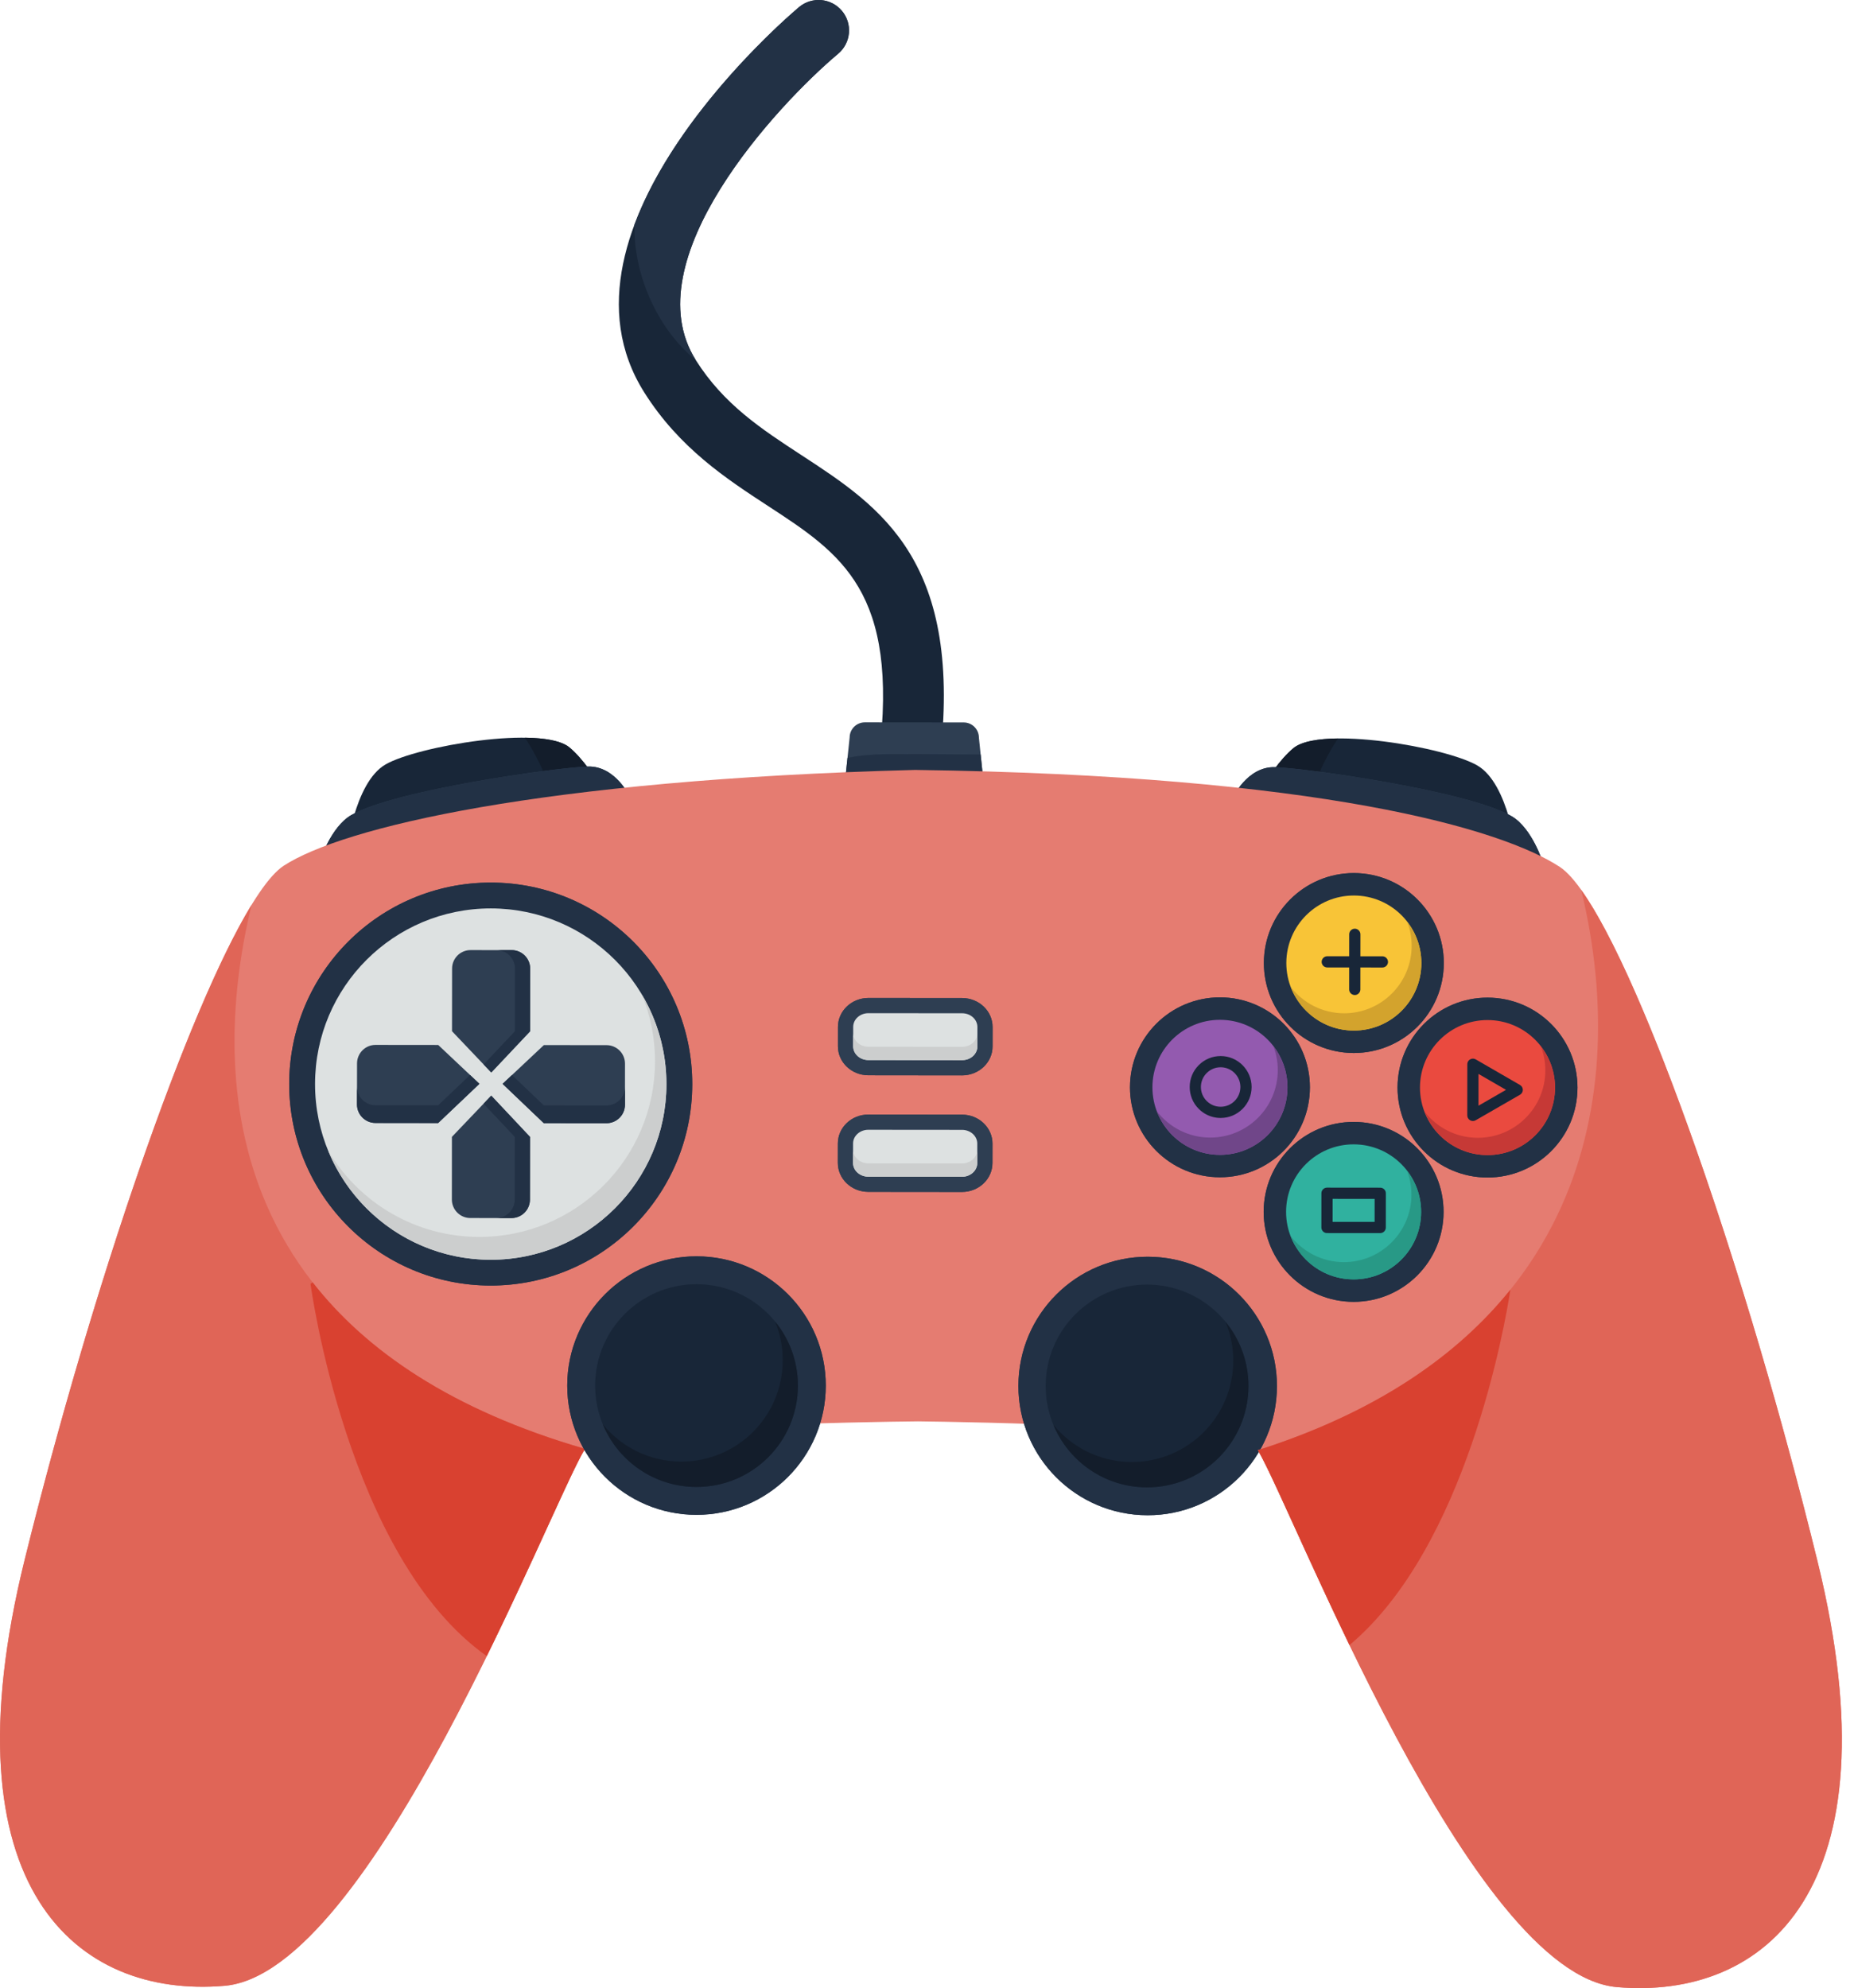 <svg width="138" height="148" viewBox="0 0 138 148" fill="none" xmlns="http://www.w3.org/2000/svg">
<path d="M67.674 58.871C67.583 58.871 67.491 58.865 67.398 58.854C66.157 58.702 65.274 57.573 65.426 56.332C66.933 44.038 62.624 41.226 57.168 37.666C54.074 35.646 50.566 33.356 47.956 29.214C40.209 16.924 58.686 1.194 59.476 0.53C60.434 -0.274 61.862 -0.15 62.666 0.808C63.47 1.765 63.346 3.193 62.388 3.998C57.849 7.819 47.099 19.362 51.787 26.8C53.87 30.105 56.675 31.935 59.643 33.874C65.605 37.765 71.771 41.789 69.921 56.882C69.78 58.03 68.803 58.872 67.674 58.871Z" fill="#182638"/>
<path d="M25.767 63.546C25.767 63.546 26.335 58.278 28.692 56.91C31.05 55.543 40.373 53.954 42.391 55.647C44.408 57.34 46.138 61.294 46.138 61.294L25.767 63.546Z" fill="#182638"/>
<path d="M41.852 61.767L46.139 61.293C46.139 61.293 44.409 57.338 42.392 55.645C41.797 55.147 40.567 54.934 39.069 54.916C40.507 57.062 41.354 59.606 41.852 61.767Z" fill="#131D2B"/>
<path d="M23.807 64.117C23.807 64.117 24.608 61.568 26.14 60.68C29.386 58.8 41.492 57.125 43.763 57.062C45.84 57.004 46.924 59.388 46.924 59.388" fill="#2E3E52"/>
<path d="M23.807 64.117C23.807 64.117 24.608 61.568 26.14 60.68C29.386 58.8 41.492 57.125 43.763 57.062C45.84 57.004 46.924 59.388 46.924 59.388" fill="#223145"/>
<path d="M112.88 63.626C112.88 63.626 112.322 58.358 109.967 56.986C107.612 55.614 98.292 54.008 96.271 55.697C94.249 57.386 92.514 61.337 92.514 61.337L112.88 63.626Z" fill="#182638"/>
<path d="M96.799 61.818L92.514 61.337C92.514 61.337 94.25 57.385 96.271 55.696C96.866 55.198 98.097 54.988 99.594 54.973C98.153 57.116 97.3 59.658 96.799 61.818Z" fill="#131D2B"/>
<path d="M114.841 64.203C114.841 64.203 114.043 61.65 112.513 60.76C109.27 58.874 97.168 57.176 94.897 57.109C92.82 57.047 91.731 59.43 91.731 59.43" fill="#2E3E52"/>
<path d="M114.841 64.203C114.841 64.203 114.043 61.65 112.513 60.76C109.27 58.874 97.168 57.176 94.897 57.109C92.82 57.047 91.731 59.43 91.731 59.43" fill="#223145"/>
<path d="M73.986 65.81C73.985 66.435 73.478 66.942 72.852 66.941L63.23 66.932C62.605 66.932 62.099 66.425 62.1 65.799L63.241 54.905C63.242 54.279 63.749 53.773 64.374 53.773L71.733 53.78C72.358 53.781 72.864 54.288 72.864 54.914L73.986 65.81Z" fill="#2E3E52"/>
<path d="M68.113 56.137C66.609 56.175 64.844 56.039 63.082 56.421L62.1 65.8C62.099 66.426 62.605 66.933 63.23 66.933L72.852 66.942C73.478 66.943 73.985 66.436 73.986 65.811L72.993 56.169C71.442 56.148 69.504 56.155 68.113 56.137Z" fill="#223145"/>
<path d="M135.288 116.242C129.274 91.71 120.43 67.362 116.093 64.529C111.756 61.695 98.299 57.72 68.112 57.315C40.189 58.044 25.469 61.614 21.127 64.441C16.785 67.266 7.894 91.597 1.834 116.118C-4.226 140.64 5.766 148.762 16.709 147.829C27.653 146.895 40.813 112.386 43.538 107.855C44.576 106.13 64.909 105.844 68.331 105.809C71.68 105.848 92.561 106.166 93.6 107.903C96.317 112.438 109.412 146.972 120.354 147.925C131.296 148.88 141.302 140.775 135.288 116.242Z" fill="#E57C71"/>
<path d="M95.048 103.186C95.043 108.5 90.731 112.804 85.417 112.798C80.103 112.793 75.799 108.481 75.804 103.168C75.809 97.853 80.121 93.549 85.435 93.555C90.749 93.559 95.053 97.872 95.048 103.186Z" fill="#2E3E52"/>
<path d="M95.048 103.186C95.043 108.5 90.731 112.804 85.417 112.798C80.103 112.793 75.799 108.481 75.804 103.168C75.809 97.853 80.121 93.549 85.435 93.555C90.749 93.559 95.053 97.872 95.048 103.186Z" fill="#223145"/>
<path d="M92.927 103.183C92.922 107.352 89.54 110.727 85.372 110.722C81.205 110.719 77.829 107.337 77.833 103.168C77.837 99.001 81.218 95.625 85.386 95.629C89.555 95.633 92.931 99.015 92.927 103.183Z" fill="#182638"/>
<path d="M91.221 98.4C91.591 99.291 91.797 100.27 91.796 101.295C91.792 105.465 88.41 108.839 84.242 108.835C81.889 108.833 79.789 107.753 78.407 106.064C79.541 108.796 82.231 110.72 85.372 110.723C89.54 110.727 92.923 107.352 92.927 103.183C92.928 101.369 92.288 99.702 91.221 98.4Z" fill="#131D2B"/>
<path d="M51.527 80.715C51.519 88.998 44.797 95.708 36.513 95.7C28.229 95.693 21.52 88.97 21.527 80.687C21.535 72.403 28.257 65.694 36.541 65.701C44.825 65.709 51.534 72.43 51.527 80.715Z" fill="#2E3E52"/>
<path d="M51.527 80.715C51.519 88.998 44.797 95.708 36.513 95.7C28.229 95.693 21.52 88.97 21.527 80.687C21.535 72.403 28.257 65.694 36.541 65.701C44.825 65.709 51.534 72.43 51.527 80.715Z" fill="#223145"/>
<path d="M49.604 80.714C49.597 87.934 43.736 93.784 36.514 93.779C29.293 93.772 23.443 87.911 23.45 80.69C23.457 73.468 29.317 67.618 36.539 67.625C43.761 67.631 49.61 73.492 49.604 80.714Z" fill="#DDE1E1"/>
<path d="M47.778 74.039C48.408 75.574 48.758 77.253 48.756 79.016C48.749 86.238 42.889 92.087 35.667 92.079C30.883 92.076 26.704 89.501 24.428 85.666C26.381 90.421 31.054 93.774 36.514 93.779C43.736 93.784 49.597 87.935 49.603 80.714C49.605 78.275 48.938 75.994 47.778 74.039Z" fill="#CCCECE"/>
<path d="M32.618 77.79L27.954 77.785C27.194 77.784 26.577 78.4 26.576 79.161L26.573 82.219C26.572 82.979 27.188 83.596 27.949 83.596L32.613 83.601L35.684 80.681L32.618 77.79Z" fill="#2E3E52"/>
<path d="M40.482 77.799L45.146 77.803C45.906 77.804 46.522 78.421 46.521 79.181L46.518 82.239C46.517 82.999 45.901 83.615 45.141 83.615L40.476 83.61L37.41 80.685L40.482 77.799Z" fill="#2E3E52"/>
<path d="M32.614 82.281L27.95 82.277C27.19 82.276 26.573 81.66 26.575 80.899L26.573 82.22C26.572 82.98 27.188 83.597 27.949 83.597L32.613 83.602L35.684 80.682L34.987 80.025L32.614 82.281Z" fill="#223145"/>
<path d="M45.143 82.293L40.478 82.289L38.109 80.027L37.411 80.684L40.477 83.61L45.142 83.614C45.902 83.614 46.519 82.999 46.519 82.239L46.52 80.918C46.52 81.679 45.903 82.294 45.143 82.293Z" fill="#223145"/>
<path d="M39.458 76.771L39.462 72.107C39.462 71.347 38.847 70.73 38.087 70.73L35.028 70.727C34.268 70.725 33.65 71.341 33.65 72.101L33.645 76.766L36.565 79.837L39.458 76.771Z" fill="#2E3E52"/>
<path d="M39.45 84.635L39.445 89.301C39.445 90.06 38.828 90.676 38.068 90.675L35.009 90.673C34.249 90.673 33.633 90.055 33.634 89.294L33.638 84.63L36.564 81.564L39.45 84.635Z" fill="#2E3E52"/>
<path d="M38.087 70.729L36.955 70.728C37.715 70.729 38.331 71.346 38.331 72.106L38.326 76.769L35.998 79.238L36.567 79.837L39.458 76.77L39.463 72.106C39.463 71.347 38.847 70.729 38.087 70.729Z" fill="#223145"/>
<path d="M36.564 81.564L35.994 82.162L38.318 84.635L38.314 89.299C38.313 90.059 37.696 90.675 36.936 90.674L38.068 90.675C38.829 90.676 39.445 90.06 39.446 89.301L39.451 84.636L36.564 81.564Z" fill="#223145"/>
<path d="M18.72 67.371C14.009 75.07 6.923 95.524 1.834 116.118C-4.226 140.64 5.766 148.762 16.709 147.829C27.653 146.896 40.813 112.386 43.538 107.855C15.78 99.81 15.788 79.558 18.72 67.371Z" fill="#E06557"/>
<path d="M135.288 116.242C129.94 94.428 122.357 72.774 117.693 66.248C121.045 80.005 119.14 99.814 93.63 107.953C96.406 112.677 109.45 146.974 120.354 147.925C131.296 148.879 141.302 140.775 135.288 116.242Z" fill="#E06557"/>
<path d="M36.232 123.284C39.772 116.079 42.465 109.641 43.539 107.855C33.608 104.978 27.233 100.537 23.273 95.463L23.112 95.573C23.112 95.573 25.834 115.949 36.232 123.284Z" fill="#D94130"/>
<path d="M93.63 107.954C94.674 109.728 97.165 115.677 100.449 122.463C109.165 115.156 112.025 98.598 112.425 96.004C108.491 100.898 102.482 105.13 93.63 107.954Z" fill="#D94130"/>
<path d="M71.619 74.297L64.639 74.291C63.391 74.291 62.374 75.255 62.372 76.443L62.371 77.891C62.37 79.078 63.385 80.044 64.633 80.045L71.614 80.053C72.862 80.054 73.879 79.089 73.88 77.901L73.881 76.454C73.883 75.266 72.868 74.3 71.619 74.297Z" fill="#2E3E52"/>
<path d="M71.611 82.977L64.63 82.971C63.382 82.969 62.365 83.934 62.365 85.122L62.363 86.568C62.362 87.756 63.377 88.723 64.625 88.725L71.606 88.732C72.855 88.732 73.871 87.768 73.872 86.58L73.874 85.132C73.874 83.945 72.859 82.978 71.611 82.977Z" fill="#2E3E52"/>
<path d="M71.619 74.297L64.639 74.291C63.391 74.291 62.374 75.255 62.372 76.443L62.371 77.891C62.37 79.078 63.385 80.044 64.633 80.045L71.614 80.053C72.862 80.054 73.879 79.089 73.88 77.901L73.881 76.454C73.883 75.266 72.868 74.3 71.619 74.297Z" fill="#2E3E52"/>
<path d="M71.611 82.977L64.63 82.971C63.382 82.969 62.365 83.934 62.365 85.122L62.363 86.568C62.362 87.756 63.377 88.723 64.625 88.725L71.606 88.732C72.855 88.732 73.871 87.768 73.872 86.58L73.874 85.132C73.874 83.945 72.859 82.978 71.611 82.977Z" fill="#2E3E52"/>
<path d="M72.749 77.9C72.748 78.464 72.241 78.921 71.617 78.92L64.635 78.914C64.01 78.914 63.504 78.455 63.505 77.891L63.506 76.444C63.507 75.88 64.014 75.423 64.639 75.424L71.62 75.43C72.245 75.431 72.751 75.889 72.751 76.453L72.749 77.9Z" fill="#DDE1E1"/>
<path d="M72.74 86.579C72.74 87.142 72.233 87.6 71.608 87.6L64.627 87.594C64.002 87.593 63.495 87.135 63.496 86.571L63.497 85.123C63.498 84.559 64.005 84.103 64.63 84.103L71.611 84.109C72.236 84.11 72.742 84.568 72.742 85.132L72.74 86.579Z" fill="#DDE1E1"/>
<path d="M71.617 77.929L64.636 77.923C64.011 77.922 63.504 77.465 63.505 76.9L63.505 77.89C63.504 78.454 64.01 78.913 64.635 78.913L71.617 78.919C72.241 78.92 72.748 78.463 72.749 77.899L72.75 76.909C72.75 77.472 72.242 77.929 71.617 77.929Z" fill="#CCCECE"/>
<path d="M71.609 86.61L64.628 86.603C64.003 86.603 63.496 86.144 63.496 85.58L63.496 86.572C63.495 87.135 64.002 87.593 64.627 87.594L71.608 87.6C72.233 87.601 72.74 87.143 72.74 86.579L72.742 85.589C72.741 86.154 72.234 86.611 71.609 86.61Z" fill="#CCCECE"/>
<path d="M51.786 26.8C47.099 19.362 57.849 7.819 62.388 3.998C63.346 3.193 63.47 1.765 62.666 0.808C61.862 -0.15 60.434 -0.273 59.476 0.53C58.944 0.977 50.396 8.253 47.23 16.711C47.142 20.741 49.167 24.704 51.786 26.8Z" fill="#223145"/>
<path d="M107.468 71.697C107.464 75.395 104.463 78.391 100.766 78.388C97.067 78.385 94.072 75.382 94.075 71.685C94.079 67.986 97.08 64.99 100.779 64.994C104.476 64.998 107.471 67.999 107.468 71.697Z" fill="#2E3E52"/>
<path d="M107.468 71.697C107.464 75.395 104.463 78.391 100.766 78.388C97.067 78.385 94.072 75.382 94.075 71.685C94.079 67.986 97.08 64.99 100.779 64.994C104.476 64.998 107.471 67.999 107.468 71.697Z" fill="#223145"/>
<path d="M105.798 71.696C105.795 74.471 103.543 76.719 100.767 76.716C97.991 76.714 95.744 74.461 95.746 71.687C95.749 68.912 98.001 66.662 100.777 66.664C103.552 66.667 105.801 68.92 105.798 71.696Z" fill="#F8C437"/>
<path d="M104.743 68.619C104.955 69.177 105.076 69.779 105.075 70.41C105.072 73.186 102.821 75.434 100.045 75.432C98.43 75.43 96.996 74.663 96.078 73.477C96.799 75.368 98.623 76.715 100.767 76.717C103.542 76.719 105.794 74.472 105.798 71.696C105.798 70.536 105.403 69.471 104.743 68.619Z" fill="#D3A32D"/>
<path d="M107.45 90.221C107.448 93.918 104.446 96.915 100.748 96.912C97.05 96.908 94.054 93.905 94.059 90.208C94.062 86.509 97.063 83.514 100.761 83.518C104.459 83.521 107.454 86.522 107.45 90.221Z" fill="#2E3E52"/>
<path d="M107.45 90.221C107.448 93.918 104.446 96.915 100.748 96.912C97.05 96.908 94.054 93.905 94.059 90.208C94.062 86.509 97.063 83.514 100.761 83.518C104.459 83.521 107.454 86.522 107.45 90.221Z" fill="#223145"/>
<path d="M105.779 90.219C105.776 92.994 103.525 95.243 100.749 95.239C97.973 95.237 95.725 92.984 95.728 90.209C95.73 87.434 97.982 85.185 100.758 85.188C103.534 85.19 105.782 87.443 105.779 90.219Z" fill="#30B19F"/>
<path d="M104.726 87.143C104.938 87.7 105.059 88.302 105.059 88.934C105.056 91.709 102.804 93.957 100.028 93.956C98.413 93.954 96.98 93.186 96.061 92.001C96.782 93.892 98.606 95.239 100.75 95.24C103.525 95.244 105.777 92.995 105.78 90.22C105.781 89.059 105.385 87.993 104.726 87.143Z" fill="#289986"/>
<path d="M97.501 80.949C97.498 84.647 94.496 87.643 90.799 87.639C87.101 87.636 84.105 84.634 84.108 80.936C84.112 77.237 87.113 74.243 90.811 74.246C94.509 74.25 97.505 77.251 97.501 80.949Z" fill="#2E3E52"/>
<path d="M97.501 80.949C97.498 84.647 94.496 87.643 90.799 87.639C87.101 87.636 84.105 84.634 84.108 80.936C84.112 77.237 87.113 74.243 90.811 74.246C94.509 74.25 97.505 77.251 97.501 80.949Z" fill="#223145"/>
<path d="M95.83 80.948C95.828 83.723 93.575 85.973 90.8 85.97C88.025 85.967 85.777 83.715 85.779 80.938C85.782 78.163 88.034 75.916 90.81 75.918C93.585 75.921 95.833 78.172 95.83 80.948Z" fill="#935AAF"/>
<path d="M94.777 77.871C94.989 78.428 95.111 79.03 95.11 79.663C95.107 82.438 92.855 84.686 90.079 84.684C88.464 84.683 87.031 83.916 86.112 82.73C86.833 84.621 88.657 85.968 90.8 85.97C93.576 85.973 95.829 83.724 95.831 80.948C95.832 79.789 95.437 78.723 94.777 77.871Z" fill="#704689"/>
<path d="M117.418 80.968C117.414 84.666 114.412 87.662 110.714 87.658C107.016 87.655 104.021 84.653 104.024 80.956C104.028 77.257 107.029 74.262 110.726 74.266C114.425 74.269 117.421 77.269 117.418 80.968Z" fill="#2E3E52"/>
<path d="M117.418 80.968C117.414 84.666 114.412 87.662 110.714 87.658C107.016 87.655 104.021 84.653 104.024 80.956C104.028 77.257 107.029 74.262 110.726 74.266C114.425 74.269 117.421 77.269 117.418 80.968Z" fill="#223145"/>
<path d="M115.746 80.966C115.743 83.742 113.491 85.99 110.715 85.987C107.94 85.985 105.692 83.732 105.694 80.957C105.697 78.181 107.95 75.933 110.725 75.936C113.5 75.938 115.749 78.19 115.746 80.966Z" fill="#EA4A3F"/>
<path d="M114.692 77.889C114.904 78.446 115.026 79.048 115.026 79.68C115.023 82.456 112.77 84.704 109.994 84.701C108.379 84.7 106.947 83.933 106.027 82.748C106.749 84.638 108.572 85.985 110.716 85.987C113.493 85.99 115.744 83.742 115.747 80.966C115.748 79.806 115.351 78.739 114.692 77.889Z" fill="#C63936"/>
<path d="M109.569 83.445C109.519 83.437 109.469 83.42 109.423 83.394C109.294 83.319 109.215 83.181 109.215 83.032L109.218 79.223C109.218 79.202 109.219 79.181 109.222 79.161C109.241 79.037 109.316 78.926 109.427 78.862C109.556 78.788 109.715 78.788 109.844 78.863L113.142 80.77C113.27 80.845 113.35 80.983 113.35 81.131C113.35 81.153 113.348 81.173 113.345 81.194C113.326 81.318 113.252 81.428 113.141 81.493L109.841 83.395C109.757 83.442 109.661 83.459 109.569 83.445ZM110.051 79.946L110.05 82.31L112.098 81.13L110.051 79.946Z" fill="#182638"/>
<path d="M100.777 74.067C100.577 74.037 100.423 73.864 100.423 73.655L100.426 69.552C100.426 69.321 100.613 69.135 100.844 69.135C101.071 69.135 101.261 69.322 101.261 69.552L101.257 73.655C101.257 73.886 101.07 74.073 100.84 74.073C100.819 74.073 100.798 74.071 100.777 74.067Z" fill="#182638"/>
<path d="M98.729 72.015C98.529 71.985 98.375 71.812 98.375 71.603C98.375 71.372 98.562 71.186 98.793 71.186L102.897 71.189C103.123 71.189 103.314 71.376 103.314 71.607C103.314 71.837 103.127 72.024 102.896 72.024L98.792 72.02C98.771 72.02 98.75 72.019 98.729 72.015Z" fill="#182638"/>
<path d="M90.507 83.197C90.024 83.124 89.578 82.899 89.227 82.547C88.791 82.111 88.553 81.532 88.554 80.917C88.554 80.302 88.794 79.724 89.23 79.289C89.665 78.854 90.244 78.615 90.859 78.615C92.126 78.615 93.162 79.651 93.162 80.921C93.161 81.537 92.921 82.115 92.485 82.55C92.049 82.985 91.471 83.224 90.856 83.223C90.737 83.224 90.621 83.215 90.507 83.197ZM91.078 79.467C91.006 79.456 90.932 79.45 90.858 79.45C90.465 79.45 90.097 79.602 89.819 79.879C89.541 80.156 89.388 80.526 89.388 80.918C89.387 81.311 89.54 81.68 89.817 81.958C90.094 82.236 90.461 82.389 90.856 82.389C91.248 82.39 91.617 82.237 91.895 81.96C92.173 81.683 92.326 81.314 92.327 80.921C92.328 80.185 91.785 79.574 91.078 79.467Z" fill="#182638"/>
<path d="M98.709 91.787C98.621 91.774 98.54 91.733 98.476 91.669C98.398 91.591 98.354 91.485 98.355 91.374L98.357 88.827C98.357 88.597 98.544 88.41 98.775 88.41L102.738 88.414C102.969 88.415 103.155 88.602 103.154 88.832L103.151 91.378C103.151 91.608 102.964 91.795 102.734 91.795L98.771 91.792C98.751 91.792 98.73 91.79 98.709 91.787ZM99.192 89.245L99.19 90.958L102.318 90.96L102.319 89.249L99.192 89.245Z" fill="#182638"/>
<path d="M61.466 103.155C61.461 108.469 57.149 112.773 51.835 112.768C46.521 112.763 42.217 108.451 42.222 103.137C42.227 97.822 46.539 93.519 51.852 93.523C57.166 93.528 61.471 97.841 61.466 103.155Z" fill="#2E3E52"/>
<path d="M61.466 103.155C61.461 108.469 57.149 112.773 51.835 112.768C46.521 112.763 42.217 108.451 42.222 103.137C42.227 97.822 46.539 93.519 51.852 93.523C57.166 93.528 61.471 97.841 61.466 103.155Z" fill="#223145"/>
<path d="M59.391 103.153C59.387 107.322 56.006 110.697 51.838 110.694C47.67 110.69 44.294 107.308 44.298 103.139C44.302 98.971 47.684 95.596 51.852 95.6C56.019 95.604 59.395 98.985 59.391 103.153Z" fill="#182638"/>
<path d="M57.687 98.369C58.057 99.261 58.262 100.239 58.261 101.265C58.258 105.433 54.876 108.808 50.707 108.805C48.354 108.803 46.255 107.723 44.872 106.035C46.006 108.766 48.695 110.69 51.838 110.693C56.006 110.697 59.387 107.322 59.391 103.153C59.392 101.338 58.753 99.672 57.687 98.369Z" fill="#131D2B"/>
</svg>

